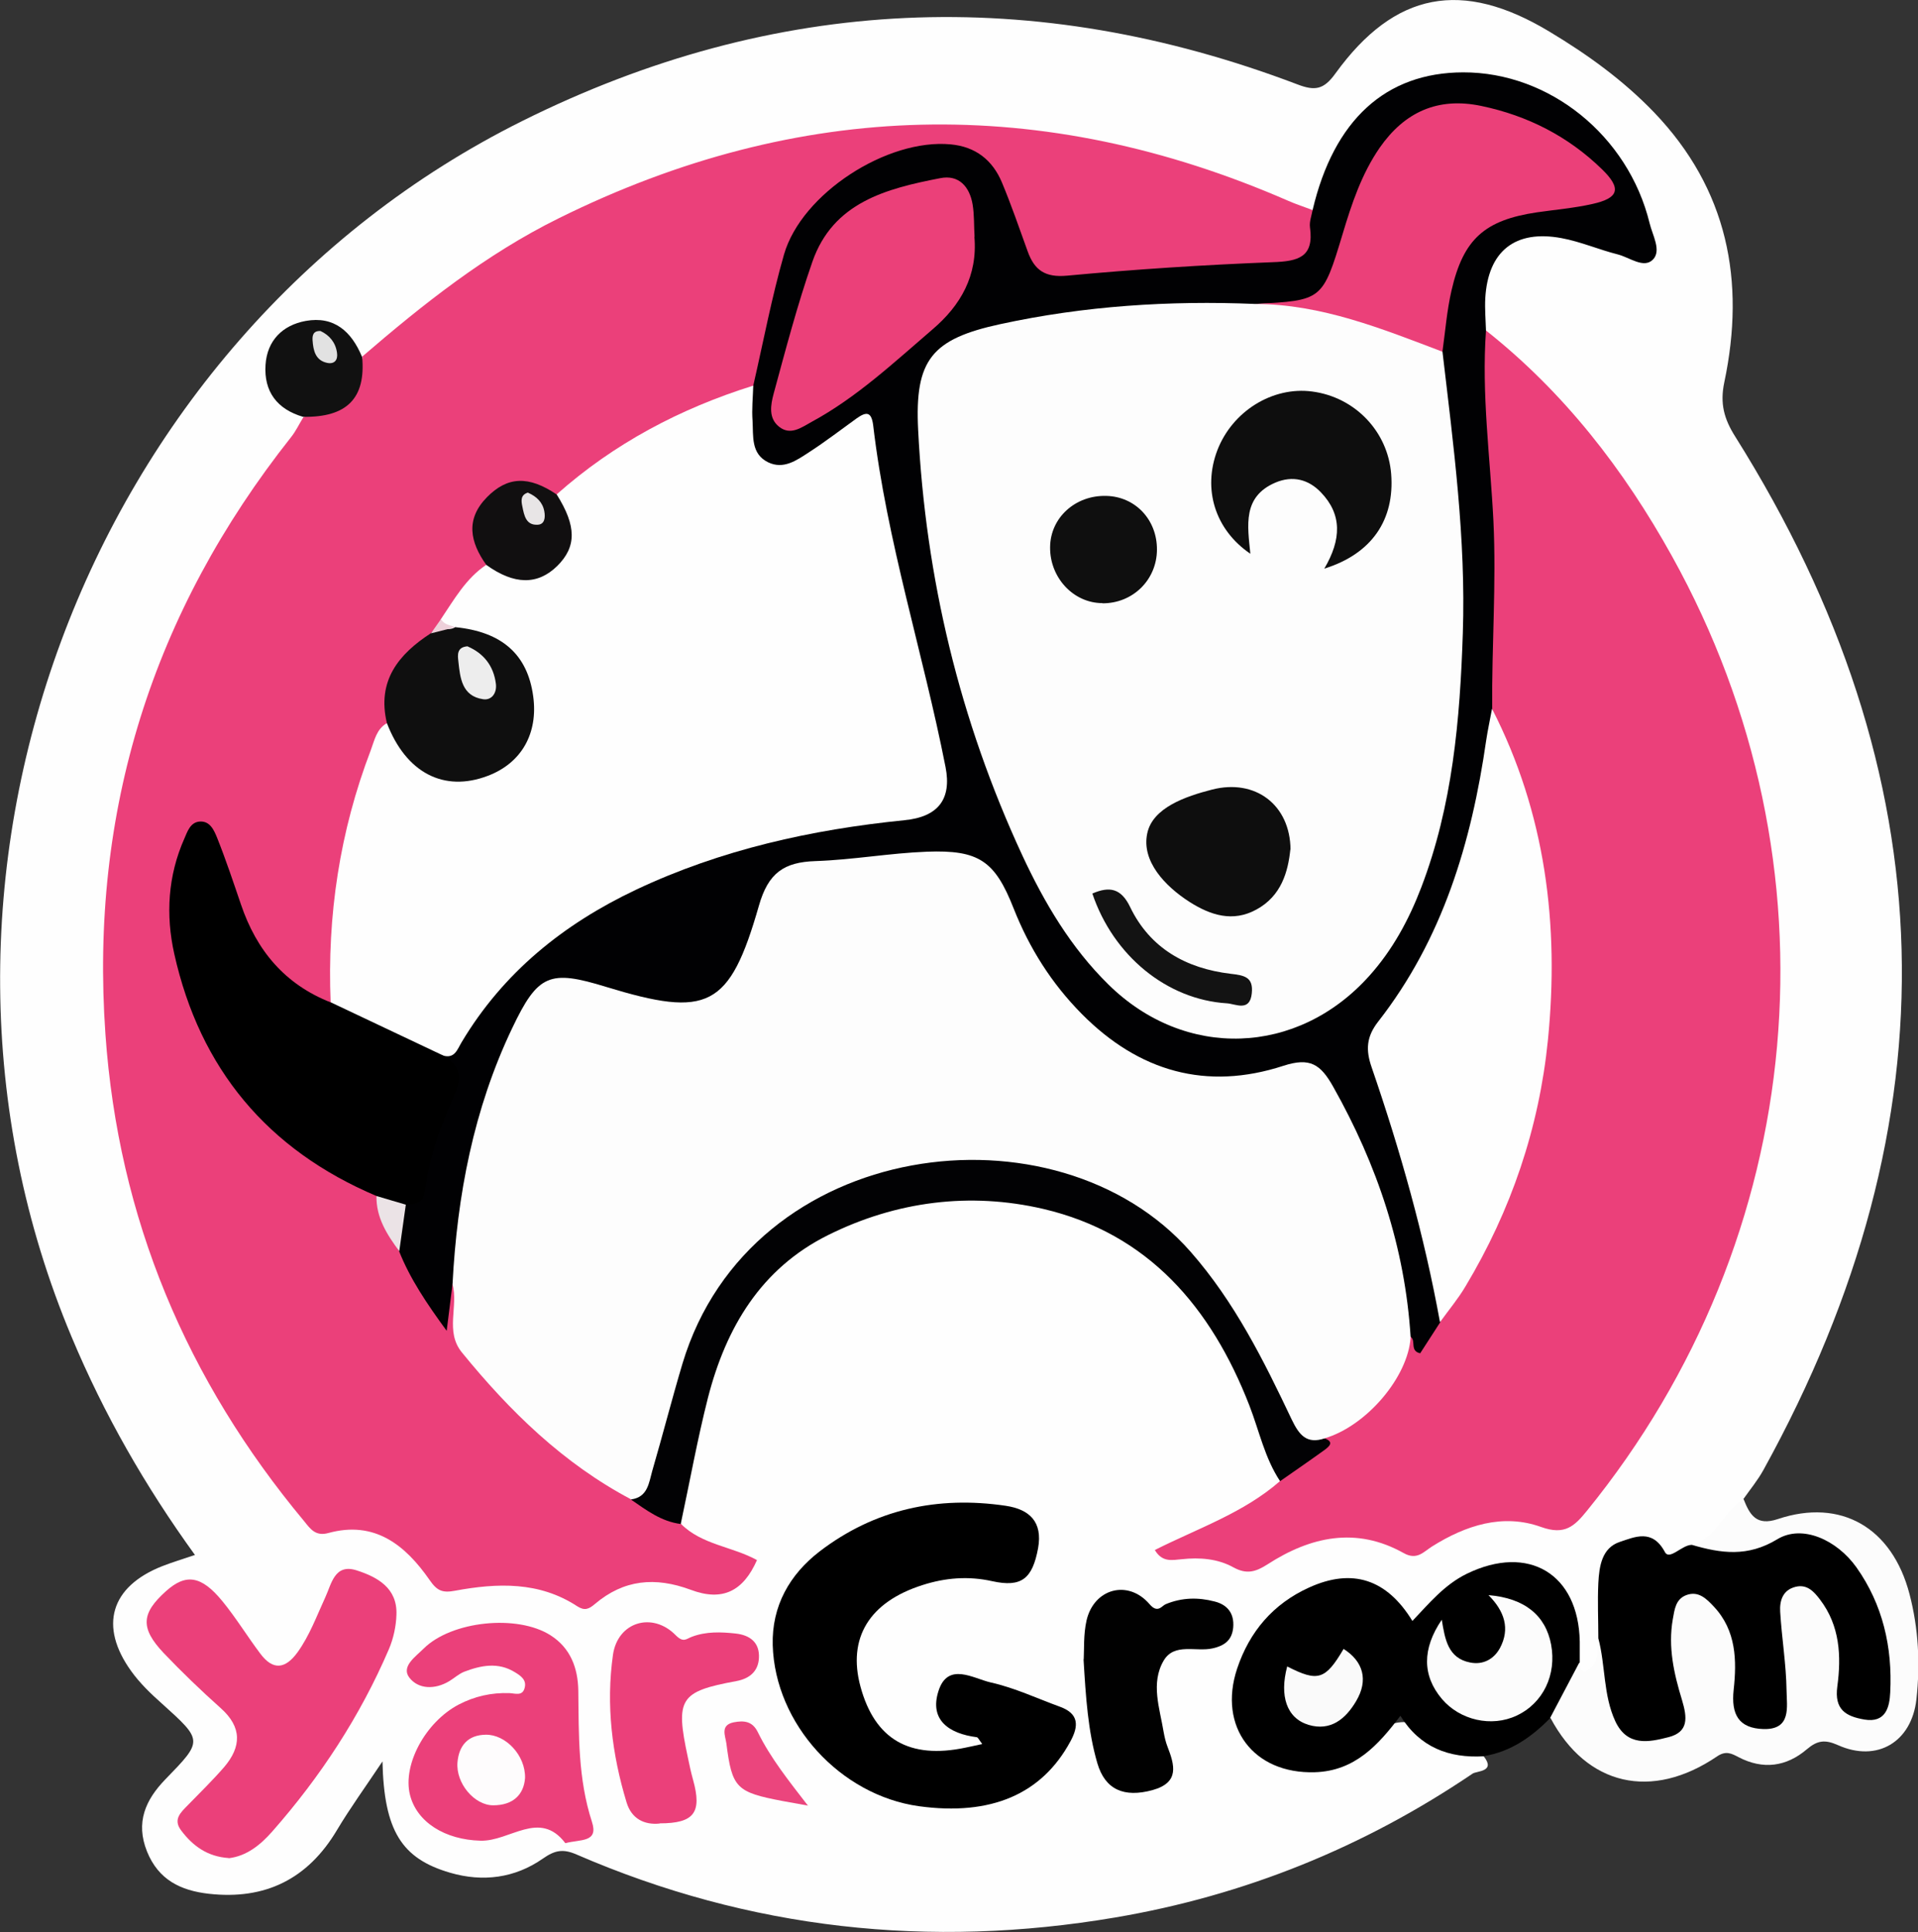 <?xml version="1.0" encoding="UTF-8"?>
<svg id="_Слой_2" data-name="Слой 2" xmlns="http://www.w3.org/2000/svg" viewBox="0 0 108.42 109.2">
  <rect x="0" y="0" width="108.42" height="109.2" fill="#333333" stroke="none"/>
  <defs>
    <style>
      .cls-1 {
        fill: #110f10;
      }

      .cls-1, .cls-2, .cls-3, .cls-4, .cls-5, .cls-6, .cls-7, .cls-8, .cls-9, .cls-10, .cls-11, .cls-12, .cls-13, .cls-14, .cls-15, .cls-16, .cls-17, .cls-18, .cls-19, .cls-20, .cls-21, .cls-22 {
        stroke-width: 0px;
      }

      .cls-2 {
        fill: #000;
      }

      .cls-3 {
        fill: #fcfcfc;
      }

      .cls-4 {
        fill: #131313;
      }

      .cls-5 {
        fill: #ebe3e6;
      }

      .cls-6 {
        fill: #eb4079;
      }

      .cls-7 {
        fill: #020204;
      }

      .cls-8 {
        fill: #0f0f0f;
      }

      .cls-9 {
        fill: #0e0e0e;
      }

      .cls-10 {
        fill: #fdfdfd;
      }

      .cls-11 {
        fill: #eb407a;
      }

      .cls-12 {
        fill: #010101;
      }

      .cls-13 {
        fill: #010103;
      }

      .cls-14 {
        fill: #edd0da;
      }

      .cls-15 {
        fill: #e2e2e2;
      }

      .cls-16 {
        fill: #e8e5e6;
      }

      .cls-17 {
        fill: #fafafa;
      }

      .cls-18 {
        fill: #111;
      }

      .cls-19 {
        fill: #fefcfd;
      }

      .cls-20 {
        fill: #ededed;
      }

      .cls-21 {
        fill: #eb457d;
      }

      .cls-22 {
        fill: #fefefe;
      }
    </style>
  </defs>
  <g id="_Слой_1-2" data-name="Слой 1">
    <g>
      <path class="cls-22" d="M83.87,99.27c.7.88-.39.82-.63.98-6.14,4.16-12.89,6.89-20.2,8.13-10.49,1.78-20.66.68-30.45-3.56-.78-.34-1.24-.23-1.9.23-1.59,1.11-3.4,1.34-5.25.8-2.74-.8-3.73-2.37-3.82-6.29-.99,1.48-1.83,2.64-2.56,3.86-1.65,2.79-4.07,3.98-7.26,3.62-1.58-.18-2.84-.78-3.49-2.39-.66-1.65-.08-2.92,1.03-4.07,2.15-2.21,2.14-2.19-.21-4.31-.62-.55-1.23-1.14-1.71-1.81-1.84-2.55-1.17-4.79,1.76-5.94.56-.22,1.14-.39,1.84-.63-2.81-3.88-5.14-7.95-6.97-12.32C-6.69,50.01,4.7,19.2,29.52,6.84,43.8-.27,58.44-.89,73.34,4.77c.99.38,1.49.3,2.15-.62,3.36-4.64,7.17-5.33,12.1-2.36,2.15,1.29,4.17,2.75,5.91,4.56,4.16,4.34,5.18,9.53,3.97,15.26-.25,1.19-.02,2.06.62,3.07,12.03,19.15,12.51,38.63,1.59,58.41-.32.58-.75,1.1-1.13,1.64-.62,1.38-1.55,2.45-2.98,3.04-.64.38-1.2.56-1.99.11-1.43-.81-2.44-.23-2.73,1.41-.2,1.15-.06,2.33-.09,3.49-.03.5-.04,1.02-.38,1.41-.42.49-.89.97-1.37.04-.21-.7-.08-1.43-.18-2.14-.37-2.59-2.05-3.74-4.6-3.14-1.35.32-2.41,1.1-3.3,2.12-.7.8-1.25.84-2.02,0-1.31-1.45-3.45-1.76-5.12-.75-1.49.9-2.69,2.13-3.31,3.81-.73,1.95-.38,3.69.92,4.7,1.28.99,3.96,1.3,5.14.1,1.74-1.76,3.22-2.28,5.16-.44.54.51,1.5.33,2.17.77Z"/>
      <path class="cls-2" d="M83.87,99.27c-1.97.11-3.6-.5-4.71-2.29-1.25,1.66-2.58,3.12-4.83,3.19-3.47.11-5.49-2.56-4.4-5.85.7-2.1,2.04-3.67,4.07-4.59,2.44-1.11,4.39-.48,5.84,1.89.95-1,1.81-2.05,3.08-2.67,3.48-1.69,6.31,0,6.38,3.84,0,.39,0,.78,0,1.16-.19,1.24-.26,2.54-1.66,3.15-1.05,1.07-2.23,1.91-3.76,2.16Z"/>
      <path class="cls-3" d="M87.62,97.11c.55-1.05,1.11-2.1,1.66-3.15.08.31.08.75.58.35.56-.45.4-1.11.5-1.7.79.24.66.94.73,1.51.11.89.28,1.75.57,2.59.36,1.02,1.1,1.35,2.1,1.09,1.04-.27,1-1.04.8-1.86-.24-.97-.4-1.95-.52-2.94-.09-.74.04-1.45.35-2.11.59-1.26,1.68-1.46,2.66-.48.99.99,1.39,2.23,1.38,3.63,0,.77-.1,1.56.18,2.31.17.46.52.73,1.01.72.54,0,.76-.4.84-.87.14-.88.09-1.77-.07-2.65-.16-.88-.25-1.76-.09-2.64.11-.62.33-1.2,1-1.42.73-.23,1.31.1,1.78.61,1.12,1.23,1.31,2.77,1.34,4.34.02.9-.33,2.23,1.1,2.09,1.24-.11,1.01-1.41.91-2.31-.18-1.55-.57-3.06-1.28-4.46-1.18-2.34-3.2-3.11-5.52-1.95-1.51.75-2.75.48-3.97-.49,1.39-.39,1.76-1.92,2.9-2.59.35.89.72,1.54,1.94,1.13,3.56-1.19,6.46.48,7.44,4.24.51,1.95.61,3.95.39,5.95-.27,2.41-2.22,3.58-4.43,2.59-.74-.33-1.17-.27-1.76.23-1.16.99-2.48,1.17-3.86.45-.4-.21-.72-.38-1.21-.05-3.71,2.52-7.38,1.66-9.42-2.16Z"/>
      <path class="cls-11" d="M20.47,20.16c3.45-2.97,7-5.79,11.11-7.82,13.59-6.73,27.34-7.05,41.24-.99.45.2.93.35,1.39.53.63,2.64.22,3.13-2.38,3.36-3.81.33-7.63.47-11.44.77-1.42.11-2.21-.46-2.7-1.67-.5-1.23-.79-2.54-1.44-3.72-.95-1.72-2.08-2.27-4-1.84-4.22.94-7.3,3.03-8.07,7.69-.29,1.73-.5,3.52-1.23,5.16-.4.59-1.06.76-1.67.99-3.48,1.31-6.63,3.19-9.51,5.53-.47.15-.85-.11-1.22-.32-1.07-.59-1.9-.06-2.67.58-.81.68-.92,1.56-.45,2.51.17.34.38.66.36,1.07-.91,1-1.82,2.01-2.55,3.16-.22.32-.46.63-.71.93-1.92,1.24-2.57,3.09-2.52,5.28-1.88,3.91-2.64,8.08-2.86,12.37-.05.93.12,1.89-.22,2.8-.66.69-1.22.13-1.75-.19-1.91-1.18-3.18-2.89-3.91-5.01-.36-1.05-.66-2.12-1.09-3.15-.17-.4-.34-.9-.88-.85-.45.04-.55.51-.68.86-.75,1.99-.74,4.06-.25,6.06,1.27,5.12,4.01,9.2,8.76,11.78.77.42,1.61.75,2.26,1.38.45,1.13.79,2.31,1.55,3.3.59,1.18,1.25,2.32,2.02,3.34.17-.59-.35-1.48.77-1.68.29.3.39.7.34,1.08-.28,2.12.9,3.5,2.27,4.89,2.26,2.3,4.61,4.46,7.42,6.06.82.72,2.05.81,2.74,1.74,1.18,1.18,2.9,1.27,4.29,2.04-.77,1.74-1.93,2.36-3.74,1.68-2.02-.75-3.79-.58-5.42.8-.34.29-.58.4-1,.13-2.15-1.41-4.52-1.32-6.9-.88-.73.14-1.03,0-1.45-.61-1.37-1.97-3.1-3.37-5.72-2.65-.73.2-1.02-.24-1.36-.66-6.66-7.99-10.51-17.13-11.24-27.53-.89-12.61,2.66-23.86,10.5-33.76.27-.34.46-.75.69-1.12,1.74-.51,3.09-1.42,3.34-3.4Z"/>
      <path class="cls-11" d="M84,18.68c4.42,3.5,7.8,7.87,10.51,12.75,9.68,17.42,7.77,38.49-4.81,53.97-.7.86-1.24,1.39-2.58.91-2.16-.78-4.26-.1-6.17,1.1-.48.3-.85.8-1.61.37-2.68-1.5-5.26-.93-7.69.64-.67.43-1.18.58-1.93.17-.88-.49-1.9-.57-2.92-.46-.54.05-1.1.19-1.52-.52,2.42-1.22,5.01-2.09,7.07-3.89.3-.77,1.05-1.09,1.64-1.55.35-.27.75-.46.59-1.01.75-.73,1.84-.89,2.59-1.67,1.12-1.18,1.99-2.45,2.35-4.04.71-.23.62.24.61.77.35-.68.72-1.28,1.11-1.87,6.77-10.32,7.74-21.24,3.4-32.71-.24-.62-.55-1.21-.71-1.87-.08-.33-.14-.66-.12-.99.47-5.87-.18-11.71-.35-17.57-.02-.86-.19-1.79.53-2.52Z"/>
      <path class="cls-13" d="M84,18.68c-.26,3.61.24,7.19.42,10.77.17,3.55-.1,7.08-.07,10.62.27.99.16,1.99-.02,2.96-.92,5.01-2.3,9.86-5.38,14.02-1.04,1.4-1.13,2.71-.58,4.34,1.24,3.62,2.25,7.32,3.06,11.07.16.76.33,1.53-.02,2.28-.38.59-.76,1.18-1.13,1.75-.6-.13-.23-.7-.53-.92-.62-.4-.49-1.07-.57-1.65-.64-4.33-1.96-8.41-4.17-12.21-.55-.94-1.13-1.4-2.27-1.06-7.23,2.17-12.61-2.17-15.33-7.92-2-4.23-2.69-4.64-7.27-4.01-1.43.19-2.86.41-4.3.45-1.3.04-2.05.6-2.38,1.86-.38,1.45-.97,2.83-1.76,4.12-.99,1.63-2.42,2.18-4.25,1.89-1.38-.22-2.69-.68-4.02-1.06-1.98-.57-2.65-.28-3.65,1.55-2.24,4.12-3.12,8.63-3.65,13.23-.07.64.12,1.36-.55,1.82-.1.78-.19,1.56-.33,2.64-1.14-1.56-2.07-2.94-2.69-4.5-.34-.9-.29-1.77.22-2.6.59-.55.88-1.24,1.03-2.02.22-1.09.51-2.17,1-3.16.54-1.1.7-2.16.14-3.29,2.76-4.21,6.17-7.69,10.84-9.79,4.7-2.12,9.63-3.36,14.74-3.9.28-.03.55-.03.83-.07,1.74-.25,2-.58,1.7-2.29-.52-2.95-1.41-5.82-2.03-8.76-.66-3.09-1.51-6.14-1.93-9.29-.19-1.42-.44-1.49-1.68-.62-.82.57-1.62,1.18-2.58,1.51-1.2.42-2.15-.01-2.44-1.24-.27-1.12-.43-2.3.18-3.4.57-2.48,1.04-4.98,1.74-7.42,1-3.45,5.84-6.56,9.42-6.22,1.41.13,2.37.89,2.9,2.16.53,1.27.98,2.58,1.45,3.88.38,1.06.97,1.5,2.24,1.38,3.86-.36,7.73-.61,11.6-.76,1.45-.05,2.36-.27,2.12-1.98-.04-.31.09-.65.15-.97,1.2-5.09,4.13-7.77,8.51-7.78,4.87-.01,9.33,3.57,10.54,8.53.16.67.68,1.54.19,2.05-.52.53-1.32-.12-1.99-.29-1.07-.27-2.1-.72-3.18-.92-2.63-.49-4.16.74-4.31,3.4-.03.6.02,1.21.04,1.82Z"/>
      <path class="cls-2" d="M55.52,98.57c-.18-.23-.23-.37-.31-.38-1.55-.2-2.69-.96-2.16-2.61.53-1.67,1.98-.7,2.97-.48,1.34.3,2.61.9,3.9,1.37,1.07.39,1.07,1.08.58,1.97-1.61,2.97-4.48,4.21-8.56,3.65-4.44-.62-8.13-4.65-8.26-9.1-.06-2.21.95-3.99,2.65-5.3,3.11-2.38,6.67-3.15,10.52-2.58,1.34.2,2.1.9,1.83,2.4-.32,1.72-.93,2.23-2.6,1.86-1.35-.3-2.65-.19-3.93.22-3.02.96-4.25,3-3.51,5.74.81,2.98,2.76,4.12,5.94,3.45.27-.06.54-.11.93-.2Z"/>
      <path class="cls-2" d="M95.64,87.32c1.65.48,3.15.7,4.83-.32,1.4-.85,3.36.03,4.47,1.59,1.49,2.1,2.04,4.52,1.91,7.07-.04.83-.25,1.74-1.47,1.53-1.03-.18-1.7-.55-1.52-1.87.23-1.71.15-3.43-.98-4.91-.34-.45-.73-.88-1.38-.72-.73.18-.91.79-.87,1.42.09,1.49.34,2.97.36,4.45.01.9.29,2.21-1.3,2.17-1.41-.04-1.84-.83-1.69-2.22.18-1.65.15-3.34-1.11-4.69-.42-.45-.88-.92-1.57-.66-.6.23-.66.8-.76,1.36-.28,1.58.07,3.1.52,4.57.3,1,.38,1.81-.77,2.1-1.12.29-2.33.53-3-.9-.69-1.49-.55-3.15-.96-4.69,0-1.04-.05-2.09,0-3.12.05-.94.19-1.99,1.22-2.33.85-.28,1.83-.75,2.54.57.26.5.96-.4,1.52-.4Z"/>
      <path class="cls-7" d="M74.88,81.3c.56.21.25.46,0,.65-.83.6-1.68,1.18-2.52,1.77-.87-1.31-1.18-2.85-1.74-4.29-2.15-5.52-5.7-9.71-11.65-11.1-4.13-.96-8.3-.44-12.16,1.48-3.8,1.89-5.77,5.23-6.79,9.19-.6,2.36-1.03,4.76-1.54,7.14-1.1-.14-1.94-.78-2.81-1.38,1.29-2.37,1.55-5.07,2.41-7.59,2.6-7.64,8.37-11.65,16.4-11.92,7.98-.27,12.99,3.82,16.68,10.27.69,1.2,1.28,2.46,1.87,3.72.42.88.96,1.62,1.83,2.08Z"/>
      <path class="cls-11" d="M12.92,105.02c-1.19-.08-2.02-.68-2.68-1.56-.47-.62-.03-1.01.37-1.42.69-.71,1.41-1.41,2.06-2.16.98-1.15,1.02-2.25-.19-3.33-1.12-1-2.2-2.04-3.23-3.12-1.33-1.41-1.27-2.24.14-3.5,1.12-1,1.99-.88,3.18.57.77.94,1.41,1.99,2.14,2.96.72.97,1.42.88,2.11-.07.69-.96,1.08-2.05,1.57-3.11.35-.75.52-1.92,1.77-1.52,1.18.38,2.31,1,2.25,2.51-.02.65-.17,1.34-.42,1.93-1.63,3.8-3.87,7.22-6.6,10.32-.66.75-1.44,1.39-2.46,1.51Z"/>
      <path class="cls-11" d="M31.95,104.17c-1.45-1.9-3.12-.09-4.78-.13-2.02-.05-3.62-1.05-4-2.61-.41-1.7.88-4.09,2.75-5.08.9-.47,1.86-.69,2.89-.65.3.01.71.18.84-.27.14-.46-.19-.7-.54-.91-.95-.59-1.92-.39-2.87-.03-.3.12-.56.36-.84.53-.81.49-1.76.47-2.27-.21-.46-.62.37-1.18.81-1.62,1.57-1.57,5.3-1.96,7.18-.76,1.13.72,1.55,1.85,1.57,3.13.03,2.49-.02,4.98.77,7.41.39,1.19-.65.98-1.5,1.21Z"/>
      <path class="cls-12" d="M61.26,93.78c.03-.54-.02-1.39.16-2.19.42-1.81,2.35-2.33,3.56-.92.47.55.69.09.92,0,.92-.38,1.84-.39,2.76-.15.72.18,1.12.67,1.05,1.47-.07.73-.5,1.03-1.17,1.18-.93.21-2.16-.33-2.76.69-.75,1.28-.22,2.7,0,4.05.05.27.11.54.21.8.41,1.06.7,2.04-.84,2.47-1.61.44-2.68-.02-3.12-1.52-.53-1.82-.65-3.7-.78-5.87Z"/>
      <path class="cls-11" d="M37.29,103.07c-.87.09-1.59-.27-1.87-1.19-.83-2.73-1.17-5.53-.77-8.35.27-1.86,2.23-2.45,3.55-1.1.44.44.59.2.92.08.8-.3,1.63-.27,2.46-.18.83.09,1.37.52,1.32,1.39-.04.74-.52,1.16-1.28,1.3-3.2.59-3.45.99-2.74,4.3.09.43.18.87.3,1.29.51,1.84.06,2.45-1.89,2.45Z"/>
      <path class="cls-18" d="M20.47,20.16c.22,2.35-.86,3.44-3.34,3.4-1.47-.43-2.22-1.43-2.12-2.94.09-1.37.96-2.24,2.27-2.48,1.61-.29,2.59.6,3.18,2.02Z"/>
      <path class="cls-21" d="M45.69,102.06c-.48-.09-.96-.17-1.44-.26-2.63-.5-2.87-.73-3.19-3.26-.06-.43-.36-1.03.41-1.19.57-.11,1.06-.08,1.37.56.73,1.48,1.76,2.76,2.84,4.16Z"/>
      <path class="cls-3" d="M84.14,90.16c2.05.17,3.23,1.15,3.54,2.79.32,1.71-.45,3.32-1.95,4.02-1.42.67-3.21.26-4.23-.95-1.1-1.31-1.12-2.82,0-4.47.18,1.1.35,2.18,1.61,2.42.72.14,1.33-.18,1.68-.82.58-1.09.26-2.08-.65-2.99Z"/>
      <path class="cls-17" d="M72.76,94.19c1.74.89,2.16.76,3.19-.99,1.12.71,1.41,1.77.71,2.95-.59,1-1.44,1.72-2.7,1.34-1.23-.38-1.64-1.63-1.2-3.29Z"/>
      <path class="cls-10" d="M74.88,81.3c-1.02.34-1.44-.19-1.86-1.06-1.59-3.35-3.22-6.64-5.72-9.49-7.58-8.63-24.87-6.48-28.72,6.32-.6,2.01-1.12,4.05-1.71,6.07-.19.67-.25,1.48-1.19,1.61-3.84-2.03-6.87-4.99-9.58-8.32-.95-1.18-.18-2.59-.52-3.84.26-5.02,1.19-9.9,3.37-14.47,1.46-3.07,2.12-3.32,5.31-2.34,5.76,1.76,6.98,1.2,8.64-4.59.53-1.86,1.42-2.46,3.2-2.52,2.1-.07,4.19-.45,6.29-.53,2.94-.11,3.85.51,4.91,3.21.89,2.25,2.14,4.23,3.85,5.96,3.23,3.26,7.05,4.35,11.4,2.93,1.51-.49,2.1-.08,2.81,1.18,2.49,4.42,4.06,9.09,4.38,14.16-.14,2.25-2.49,5.02-4.87,5.72Z"/>
      <path class="cls-22" d="M42.58,21.8c-.02.66-.09,1.33-.04,1.99.05.86-.1,1.86.88,2.34.87.42,1.61-.11,2.3-.56.93-.6,1.81-1.28,2.7-1.92.54-.38.84-.41.94.4.77,6.56,2.82,12.85,4.09,19.31q.53,2.72-2.32,3c-5.26.53-10.37,1.66-15.18,3.93-4.1,1.94-7.5,4.68-9.85,8.61-.25.41-.39.96-1.07.76-2.28-.65-4.52-1.38-6.34-3-.2-4.91.51-9.66,2.27-14.26.21-.56.32-1.18.9-1.52.45.08.56.5.78.8,1.3,1.86,2.77,2.4,4.71,1.75,1.53-.52,2.51-2.07,2.38-3.8-.14-1.88-1.48-3.35-3.44-3.75-.27-.06-.55-.07-.82-.14-.33-.14-.65-.29-.55-.74.75-1.11,1.41-2.3,2.56-3.07.4-.22.73.06,1.09.15,2.3.62,3.68-.73,3.07-3.02-.1-.37-.31-.71-.18-1.11,3.24-2.88,6.99-4.86,11.11-6.15Z"/>
      <path class="cls-2" d="M18.69,56.65c2.11,1,4.22,2,6.34,3,.86.5,1.17,1.08.71,2.11-.8,1.79-1.48,3.63-1.73,5.6-.09.71-.58.68-1.07.73-.7.34-1.24.13-1.66-.49-6.16-2.61-9.98-7.19-11.43-13.69-.49-2.2-.36-4.41.57-6.51.17-.39.33-.9.83-.96.62-.07.85.49,1.03.93.49,1.23.91,2.49,1.34,3.75.88,2.6,2.48,4.52,5.08,5.54Z"/>
      <path class="cls-8" d="M25.74,35.45c2.63.26,4.08,1.54,4.4,3.9.29,2.1-.66,3.78-2.56,4.5-2.49.95-4.63-.17-5.71-2.98-.57-2.38.65-3.89,2.49-5.08.36-.51.97-.04,1.38-.35Z"/>
      <path class="cls-1" d="M31.47,27.95c1.12,1.78,1.13,2.95.03,4.04-1.11,1.09-2.44,1.07-4.01-.06-.92-1.29-1.19-2.58.04-3.83,1.16-1.18,2.36-1.22,3.94-.15Z"/>
      <path class="cls-5" d="M21.28,67.6c.55.16,1.1.33,1.66.49-.12.88-.25,1.75-.37,2.63-.69-.93-1.31-1.89-1.29-3.12Z"/>
      <path class="cls-14" d="M25.74,35.45c-.46.12-.92.23-1.38.35.19-.27.38-.54.57-.81.17.33.52.34.81.46Z"/>
      <path class="cls-22" d="M81.4,74.74c-.89-4.91-2.24-9.69-3.86-14.4-.35-1-.3-1.74.36-2.59,3.65-4.67,5.28-10.13,6.11-15.9.09-.6.22-1.19.33-1.79,3.03,5.91,3.81,12.22,3.16,18.73-.5,4.97-2.08,9.62-4.66,13.92-.42.71-.96,1.35-1.44,2.02Z"/>
      <path class="cls-10" d="M81.54,19.88c.62,5.29,1.33,10.57,1.15,15.91-.16,4.9-.58,9.74-2.35,14.37-.7,1.83-1.62,3.53-2.93,4.99-4.06,4.54-10.42,4.76-14.75.5-2.13-2.09-3.62-4.62-4.87-7.3-3.54-7.63-5.47-15.67-5.89-24.06-.2-3.96.77-5.13,4.65-5.97,4.74-1.03,9.55-1.34,14.39-1.14,3.17-.13,6.23.27,9.11,1.71.54.27,1.13.44,1.49.99Z"/>
      <path class="cls-6" d="M81.54,19.88c-3.43-1.3-6.84-2.69-10.6-2.7,3.81-.2,3.82-.19,4.96-3.97.51-1.7,1.07-3.38,2.09-4.86,1.4-2.01,3.28-2.88,5.75-2.36,2.62.55,4.91,1.72,6.82,3.58,1.12,1.09.95,1.63-.55,1.96-1.02.23-2.08.32-3.12.47-2.96.44-4.17,1.5-4.84,4.42-.26,1.13-.35,2.29-.51,3.44Z"/>
      <path class="cls-6" d="M55.08,13.38c.19,2.19-.77,3.88-2.37,5.24-2.18,1.87-4.29,3.85-6.84,5.23-.55.3-1.18.79-1.83.27-.62-.49-.47-1.25-.31-1.86.68-2.5,1.34-5.02,2.19-7.46,1.17-3.37,4.19-4.14,7.23-4.73,1.05-.21,1.66.48,1.83,1.49.1.6.07,1.21.11,1.82Z"/>
      <path class="cls-19" d="M29.68,100.5c-.07.94-.68,1.54-1.8,1.54-1.07,0-2.12-1.25-2.02-2.43.08-.94.59-1.55,1.6-1.56,1.11-.02,2.25,1.15,2.22,2.45Z"/>
      <path class="cls-15" d="M18.12,18.71c.51.24.85.65.93,1.23.06.4-.14.66-.56.57-.66-.14-.78-.7-.82-1.26-.02-.27.02-.56.44-.54Z"/>
      <path class="cls-20" d="M26.44,36.54c.9.39,1.46,1.09,1.59,2.1.07.52-.23.96-.73.88-1.19-.18-1.29-1.2-1.39-2.14-.04-.35-.1-.81.53-.85Z"/>
      <path class="cls-16" d="M29.85,27.85c.48.21.83.54.92,1.06.06.33.03.74-.39.75-.65.03-.75-.53-.85-1.02-.07-.32-.12-.67.32-.8Z"/>
      <path class="cls-9" d="M74.86,32.14c.97-1.65,1.01-3.06-.19-4.31-.7-.73-1.59-.97-2.58-.55-1.86.8-1.57,2.42-1.41,4.02-2-1.36-2.7-3.65-1.87-5.84.85-2.22,3.13-3.63,5.37-3.33,2.42.32,4.27,2.26,4.46,4.66.2,2.58-1.08,4.51-3.78,5.35Z"/>
      <path class="cls-9" d="M72.94,48.02c-.13,1.24-.5,2.62-1.92,3.39-1.33.73-2.59.32-3.76-.42-1.43-.91-2.74-2.33-2.41-3.88.3-1.46,2.18-2.1,3.66-2.48,2.45-.63,4.42.86,4.44,3.39Z"/>
      <path class="cls-8" d="M62.32,34.09c-1.64,0-2.98-1.44-2.96-3.16.01-1.66,1.42-2.95,3.18-2.9,1.64.04,2.87,1.35,2.86,3.04-.01,1.71-1.37,3.04-3.08,3.03Z"/>
      <path class="cls-4" d="M61.76,50.5c.95-.41,1.61-.3,2.12.76,1.13,2.35,3.18,3.48,5.68,3.78.78.09,1.3.18,1.2,1.11-.11,1.06-.92.59-1.4.56-3.41-.21-6.43-2.7-7.61-6.2Z"/>
    </g>
  </g>
</svg>